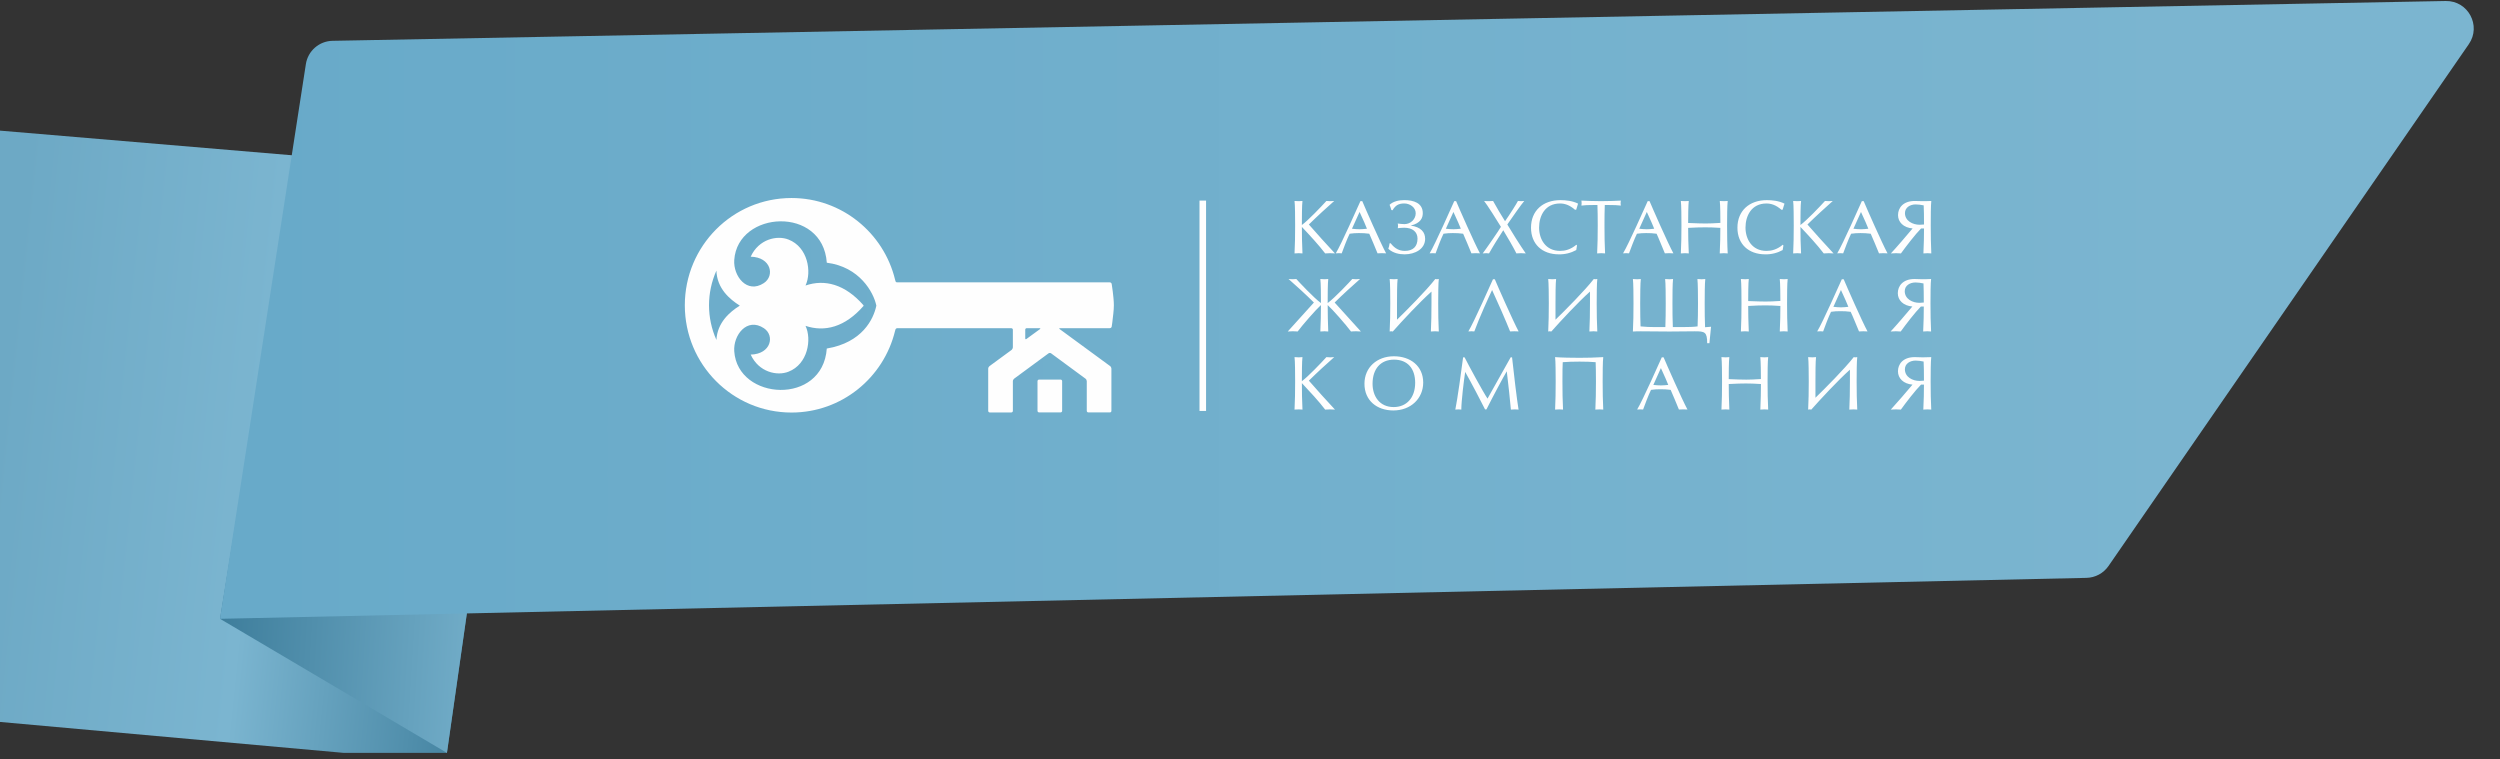 <?xml version="1.0" encoding="UTF-8"?> <svg xmlns="http://www.w3.org/2000/svg" width="303" height="92" viewBox="0 0 303 92" fill="none"><rect x="0" y="0" width="303" height="92" fill="#333333" stroke="none"/> <path d="M0 15.833L64.167 21.25L54.167 91.25H41.667L0 87.5V15.833Z" fill="url(#paint0_linear_176_189)"></path> <path d="M35.833 18.75L64.167 21.25L54.167 91.25L26.667 75L35.833 18.75Z" fill="url(#paint1_linear_176_189)"></path> <path d="M37.071 7.77L26.667 75L252.881 70.037C253.95 70.014 254.943 69.479 255.551 68.599L299.223 5.349C300.766 3.114 299.133 0.071 296.417 0.122L40.303 4.947C38.682 4.978 37.319 6.169 37.071 7.77Z" fill="url(#paint2_linear_176_189)"></path> <path fill-rule="evenodd" clip-rule="evenodd" d="M134.736 34.404C134.722 34.353 134.693 34.307 134.652 34.275C134.61 34.242 134.559 34.223 134.507 34.222H108.708C108.661 34.217 108.618 34.196 108.585 34.163C108.551 34.13 108.53 34.087 108.524 34.04C108.508 33.993 108.495 33.946 108.484 33.897C107.108 28.218 102.003 24 95.932 24C88.779 24 83 29.822 83 37C83 44.178 88.779 50 95.932 50C102.003 50 107.108 45.786 108.484 40.092C108.495 40.048 108.508 40.005 108.524 39.962C108.533 39.915 108.556 39.872 108.592 39.839C108.627 39.806 108.672 39.786 108.72 39.781H122.577C122.625 39.781 122.671 39.801 122.705 39.834C122.738 39.868 122.758 39.914 122.759 39.962V42.105C122.75 42.218 122.7 42.324 122.617 42.401L119.928 44.374C119.883 44.41 119.845 44.455 119.818 44.506C119.791 44.557 119.775 44.613 119.771 44.671V49.802C119.772 49.851 119.791 49.898 119.826 49.932C119.86 49.967 119.907 49.987 119.955 49.987H122.578C122.627 49.986 122.673 49.967 122.707 49.932C122.741 49.897 122.76 49.851 122.76 49.802V46.191C122.763 46.134 122.779 46.078 122.805 46.027C122.832 45.976 122.868 45.931 122.913 45.895L127.09 42.819C127.135 42.792 127.186 42.778 127.238 42.778C127.29 42.778 127.341 42.792 127.386 42.819L131.563 45.895C131.608 45.931 131.645 45.976 131.671 46.027C131.697 46.078 131.713 46.134 131.717 46.191V49.797C131.717 49.846 131.736 49.893 131.77 49.927C131.804 49.962 131.85 49.982 131.898 49.983H134.521C134.545 49.983 134.569 49.979 134.592 49.97C134.614 49.961 134.635 49.947 134.652 49.93C134.668 49.913 134.682 49.892 134.69 49.869C134.699 49.846 134.703 49.822 134.702 49.797V44.666C134.698 44.609 134.683 44.553 134.657 44.502C134.63 44.45 134.593 44.406 134.548 44.37L128.437 39.89C128.354 39.82 128.367 39.775 128.48 39.775H134.508C134.561 39.774 134.612 39.755 134.653 39.722C134.695 39.69 134.724 39.644 134.737 39.593C134.737 39.593 134.863 38.802 134.934 38.012C134.974 37.676 134.996 37.338 135 37C135 36.04 134.736 34.404 134.736 34.404ZM86.829 41.199C86.238 39.879 85.933 38.448 85.933 37C85.933 35.552 86.238 34.121 86.829 32.801C86.899 34.955 88.414 36.252 89.663 37.042C88.429 37.815 86.943 39.1 86.829 41.199ZM100.207 42.242C99.718 49.179 89.409 48.569 88.991 42.582C88.853 40.621 90.536 38.423 92.581 39.776C93.929 40.665 93.465 42.918 90.984 42.977C91.964 45.12 94.194 45.598 95.569 45.048C97.925 44.132 98.4 41.114 97.629 39.494C99.945 40.269 102.411 39.66 104.656 37.083V37C102.411 34.434 99.945 33.814 97.629 34.605C98.4 32.969 97.924 29.952 95.569 29.035C94.196 28.486 91.964 28.964 90.984 31.11C93.465 31.167 93.929 33.422 92.581 34.308C90.535 35.66 88.853 33.462 88.991 31.502C89.412 25.512 99.721 24.905 100.209 31.841C104.15 32.336 105.874 35.395 106.214 37.044C105.873 38.689 104.5 41.523 100.207 42.242ZM126.042 39.889L124.398 41.088C124.316 41.146 124.26 41.116 124.26 41.002V39.958C124.259 39.934 124.263 39.909 124.271 39.887C124.28 39.864 124.293 39.843 124.31 39.826C124.327 39.809 124.348 39.796 124.37 39.787C124.393 39.779 124.417 39.775 124.441 39.776H125.999C126.097 39.776 126.124 39.818 126.042 39.889ZM128.551 46.006C128.599 46.007 128.644 46.027 128.678 46.062C128.712 46.096 128.731 46.142 128.731 46.191V49.797C128.731 49.846 128.712 49.892 128.679 49.927C128.645 49.961 128.599 49.981 128.551 49.982H125.928C125.88 49.981 125.834 49.961 125.8 49.927C125.766 49.892 125.747 49.846 125.747 49.797V46.191C125.748 46.143 125.767 46.097 125.801 46.062C125.834 46.028 125.88 46.008 125.928 46.006L128.551 46.006Z" fill="#FEFEFE"></path> <path fill-rule="evenodd" clip-rule="evenodd" d="M233.19 27.209C233.072 27.227 232.738 27.241 232.665 27.241C231.827 27.241 230.881 26.777 230.881 25.827C230.881 25.151 231.497 24.776 232.18 24.776C232.507 24.783 232.831 24.821 233.151 24.89C233.182 25.326 233.19 26.33 233.19 27.209ZM234.074 30.714C234.024 29.755 234.007 28.422 234.007 27.323C234.007 26.331 234.014 24.84 234.074 24.358C233.819 24.376 233.163 24.381 233.045 24.381C232.837 24.381 232.32 24.358 232.067 24.358C230.657 24.358 230.041 25.196 230.041 26.07C230.041 26.926 230.703 27.59 231.808 27.687C231.092 28.547 229.837 30.007 229.175 30.714C229.339 30.701 229.651 30.687 229.805 30.687C229.995 30.687 230.204 30.701 230.394 30.714C231.002 29.877 232.139 28.389 232.837 27.687H233.19C233.19 28.435 233.173 29.755 233.118 30.714C233.263 30.705 233.517 30.687 233.628 30.687C233.699 30.686 233.934 30.705 234.074 30.714ZM226.443 27.723C226.145 27.759 225.755 27.786 225.551 27.786C225.246 27.782 224.94 27.761 224.636 27.723L225.551 25.689C226.077 26.83 226.253 27.237 226.443 27.723ZM228.769 30.705C228.103 29.476 226.208 25.168 225.88 24.381H225.654C225.359 25.029 223.36 29.571 222.671 30.705C222.762 30.696 222.926 30.687 223.052 30.687C223.157 30.687 223.293 30.701 223.392 30.705C223.562 30.25 224.055 28.912 224.354 28.328C224.725 28.273 225.101 28.247 225.477 28.25C225.897 28.246 226.316 28.272 226.732 28.328C226.968 28.817 227.485 30.12 227.734 30.705C227.884 30.696 228.142 30.687 228.26 30.687C228.378 30.687 228.625 30.701 228.769 30.705ZM222.227 30.714C221.395 29.827 219.837 28.105 219.062 27.209C220.05 26.237 221.277 25.119 222.134 24.358C222.012 24.363 221.803 24.381 221.667 24.381C221.531 24.381 221.341 24.363 221.187 24.358C220.531 25.083 218.978 26.709 218.214 27.269C218.214 26.331 218.223 24.84 218.29 24.358C218.14 24.363 217.929 24.381 217.846 24.381C217.729 24.381 217.493 24.363 217.33 24.358C217.393 24.84 217.402 26.331 217.402 27.323C217.402 28.421 217.384 29.755 217.33 30.714C217.475 30.705 217.729 30.687 217.833 30.687C217.905 30.687 218.14 30.705 218.29 30.714C218.231 29.755 218.214 28.422 218.214 27.505C219.155 28.491 220.302 29.743 221.036 30.714C221.191 30.701 221.49 30.687 221.644 30.687C221.84 30.686 222.039 30.7 222.23 30.713L222.227 30.714ZM216.28 24.679C215.601 24.341 214.802 24.256 214.145 24.256C212.011 24.256 210.577 25.549 210.577 27.596C210.577 29.599 211.937 30.826 213.944 30.826C214.683 30.842 215.413 30.663 216.06 30.306L216.15 29.757L216.078 29.659C215.363 30.262 214.678 30.41 214.098 30.41C212.33 30.41 211.555 28.975 211.555 27.586C211.555 26.145 212.289 24.663 214.089 24.663C214.641 24.663 215.24 24.832 215.906 25.423H216.052L216.28 24.679ZM209.399 30.714C209.34 29.755 209.323 28.422 209.323 27.323C209.323 26.331 209.335 24.84 209.399 24.358C209.249 24.363 209.033 24.381 208.955 24.381C208.837 24.381 208.601 24.363 208.438 24.358C208.501 24.84 208.51 26.331 208.51 27.016C207.746 27.066 207.12 27.087 206.726 27.087C206.32 27.087 205.557 27.066 204.602 27.025C204.602 26.331 204.616 24.84 204.679 24.358C204.53 24.363 204.317 24.381 204.236 24.381C204.118 24.381 203.881 24.363 203.718 24.358C203.782 24.84 203.791 26.331 203.791 27.323C203.791 28.421 203.773 29.755 203.718 30.714C203.864 30.705 204.118 30.687 204.228 30.687C204.295 30.687 204.532 30.705 204.681 30.714C204.622 29.755 204.604 28.328 204.604 27.619C205.555 27.565 206.144 27.552 206.675 27.552C207.173 27.552 207.744 27.565 208.505 27.619C208.505 28.309 208.488 29.755 208.433 30.714C208.578 30.705 208.833 30.687 208.943 30.687C209.015 30.686 209.25 30.705 209.399 30.714ZM200.49 27.722C200.191 27.758 199.801 27.785 199.594 27.785C199.288 27.781 198.982 27.76 198.678 27.722L199.594 25.689C200.119 26.83 200.3 27.236 200.49 27.722ZM202.815 30.704C202.145 29.475 200.255 25.168 199.927 24.38H199.701C199.402 25.028 197.407 29.57 196.714 30.704C196.804 30.695 196.969 30.686 197.093 30.686C197.203 30.686 197.339 30.7 197.438 30.704C197.602 30.25 198.101 28.911 198.396 28.327C198.768 28.273 199.143 28.247 199.519 28.249C199.94 28.245 200.361 28.271 200.779 28.327C201.015 28.814 201.525 30.119 201.78 30.704C201.924 30.695 202.186 30.686 202.304 30.686C202.423 30.686 202.67 30.7 202.815 30.704ZM196.443 24.916C196.435 24.821 196.416 24.685 196.416 24.628C196.416 24.555 196.435 24.42 196.443 24.312C195.991 24.34 194.89 24.38 194.055 24.38C193.235 24.38 192.12 24.34 191.667 24.312C191.676 24.42 191.695 24.555 191.695 24.628C191.695 24.685 191.676 24.821 191.667 24.916C191.984 24.87 192.456 24.843 193.44 24.843H193.609C193.637 25.326 193.646 26.641 193.646 27.322C193.646 28.42 193.628 29.754 193.573 30.713C193.718 30.704 193.972 30.686 194.083 30.686C194.155 30.686 194.39 30.704 194.535 30.713C194.481 29.754 194.463 28.421 194.463 27.322C194.463 26.641 194.473 25.326 194.5 24.843H194.67C195.663 24.845 196.13 24.87 196.448 24.916H196.443ZM191.261 24.678C190.582 24.34 189.785 24.256 189.126 24.256C186.987 24.256 185.558 25.548 185.558 27.595C185.558 29.599 186.923 30.825 188.925 30.825C189.665 30.841 190.396 30.662 191.043 30.305L191.133 29.757L191.06 29.658C190.345 30.261 189.66 30.409 189.08 30.409C187.313 30.409 186.538 28.974 186.538 27.585C186.538 26.144 187.272 24.662 189.07 24.662C189.624 24.662 190.218 24.831 190.888 25.422H191.034L191.261 24.678ZM184.921 30.713C184.326 29.869 183.014 27.785 182.687 27.209C183.359 26.227 184.35 24.821 184.74 24.357C184.623 24.374 184.505 24.382 184.386 24.38C184.249 24.381 184.111 24.374 183.975 24.357C183.805 24.695 182.986 25.993 182.411 26.812C182.053 26.263 181.306 24.993 180.961 24.357C180.801 24.373 180.64 24.38 180.48 24.38C180.281 24.38 180.118 24.38 179.873 24.357C180.136 24.654 181.657 27.047 181.912 27.492C181.742 27.821 180.072 30.236 179.703 30.713C179.821 30.7 180.002 30.686 180.124 30.686C180.241 30.688 180.357 30.697 180.473 30.713C180.872 29.988 181.624 28.771 182.195 27.906C182.705 28.751 183.423 29.969 183.787 30.713C183.957 30.704 184.168 30.686 184.321 30.686C184.507 30.686 184.728 30.7 184.928 30.713H184.921ZM177.045 27.722C176.746 27.758 176.356 27.785 176.148 27.785C175.843 27.781 175.54 27.76 175.237 27.722L176.155 25.689C176.681 26.83 176.862 27.236 177.052 27.722H177.045ZM179.37 30.704C178.699 29.475 176.81 25.168 176.482 24.38H176.254C175.961 25.028 173.96 29.57 173.273 30.704C173.358 30.695 173.528 30.686 173.649 30.686C173.769 30.686 173.893 30.7 173.994 30.704C174.157 30.25 174.655 28.911 174.953 28.327C175.326 28.272 175.702 28.246 176.078 28.249C176.498 28.245 176.917 28.271 177.333 28.327C177.569 28.817 178.087 30.119 178.335 30.704C178.48 30.695 178.743 30.686 178.861 30.686C178.98 30.686 179.232 30.7 179.377 30.704H179.37ZM172.723 28.921C172.723 28.15 172.238 27.524 170.978 27.34C172.205 27.047 172.441 26.394 172.441 25.834C172.441 24.591 171.312 24.253 170.194 24.253C169.514 24.253 168.834 24.422 168.417 24.821C168.503 25.028 168.576 25.24 168.634 25.456L168.779 25.483C169.119 24.898 169.504 24.659 170.194 24.659C170.85 24.659 171.584 25.105 171.584 25.852C171.584 26.542 170.995 27.164 170.211 27.164C169.941 27.156 169.671 27.132 169.404 27.091C169.431 27.188 169.443 27.288 169.44 27.389C169.441 27.479 169.432 27.57 169.414 27.659C169.672 27.624 169.933 27.604 170.194 27.601C171.185 27.601 171.803 28.091 171.803 28.921C171.803 29.893 171.249 30.407 170.265 30.407C169.595 30.407 169.059 30.137 168.544 29.478L168.417 29.495C168.393 29.721 168.341 29.944 168.263 30.158C168.878 30.702 169.613 30.825 170.248 30.825C171.492 30.822 172.729 30.196 172.729 28.921H172.723ZM165.671 27.722C165.373 27.758 164.983 27.785 164.775 27.785C164.469 27.781 164.163 27.76 163.859 27.722L164.78 25.689C165.305 26.83 165.486 27.236 165.674 27.722H165.671ZM167.997 30.704C167.325 29.475 165.436 25.168 165.108 24.38H164.882C164.583 25.028 162.584 29.57 161.896 30.704C161.986 30.695 162.151 30.686 162.277 30.686C162.385 30.686 162.521 30.7 162.616 30.704C162.78 30.25 163.278 28.911 163.577 28.327C163.947 28.273 164.321 28.247 164.695 28.249C165.117 28.245 165.538 28.271 165.956 28.327C166.192 28.817 166.704 30.119 166.958 30.704C167.103 30.695 167.365 30.686 167.483 30.686C167.602 30.686 167.856 30.7 168.002 30.704H167.997ZM161.795 30.713C160.964 29.827 159.409 28.105 158.635 27.209C159.618 26.237 160.843 25.119 161.707 24.358C161.58 24.363 161.373 24.381 161.236 24.381C161.099 24.381 160.914 24.363 160.76 24.358C160.098 25.083 158.551 26.709 157.787 27.269C157.787 26.331 157.795 24.84 157.858 24.358C157.714 24.363 157.496 24.381 157.414 24.381C157.297 24.381 157.061 24.363 156.897 24.358C156.962 24.84 156.97 26.331 156.97 27.323C156.97 28.421 156.953 29.755 156.897 30.714C157.043 30.705 157.297 30.687 157.407 30.687C157.478 30.687 157.715 30.705 157.859 30.714C157.805 29.755 157.788 28.422 157.788 27.505C158.722 28.491 159.877 29.743 160.61 30.714C160.764 30.701 161.059 30.687 161.213 30.687C161.408 30.686 161.612 30.7 161.798 30.713H161.795Z" fill="#FEFEFE"></path> <path fill-rule="evenodd" clip-rule="evenodd" d="M233.164 36.667C233.047 36.686 232.707 36.703 232.639 36.703C231.796 36.703 230.855 36.24 230.855 35.289C230.855 34.613 231.471 34.235 232.16 34.235C232.486 34.242 232.81 34.281 233.128 34.353C233.151 34.79 233.164 35.794 233.164 36.667ZM234.049 40.177C233.994 39.218 233.976 37.884 233.976 36.785C233.976 35.793 233.985 34.298 234.049 33.815C233.785 33.834 233.133 33.843 233.015 33.843C232.812 33.843 232.294 33.815 232.041 33.815C230.632 33.815 230.015 34.66 230.015 35.533C230.015 36.389 230.672 37.053 231.778 37.149C231.062 38.01 229.807 39.47 229.144 40.177C229.308 40.158 229.626 40.149 229.779 40.149C229.969 40.149 230.174 40.158 230.368 40.177C230.971 39.338 232.113 37.847 232.812 37.149H233.164C233.164 37.893 233.147 39.218 233.088 40.177C233.237 40.168 233.491 40.149 233.597 40.149C233.668 40.15 233.903 40.168 234.049 40.177ZM224.02 37.186C223.722 37.222 223.422 37.243 223.123 37.25C222.816 37.245 222.511 37.224 222.207 37.186L223.123 35.147C223.648 36.295 223.829 36.695 224.02 37.186ZM226.344 40.169C225.673 38.935 223.783 34.632 223.456 33.844H223.23C222.931 34.492 220.936 39.029 220.243 40.169C220.334 40.159 220.498 40.15 220.624 40.15C220.732 40.15 220.869 40.159 220.964 40.169C221.126 39.714 221.626 38.375 221.92 37.791C222.292 37.734 222.668 37.708 223.044 37.714C223.464 37.708 223.883 37.733 224.299 37.791C224.547 38.28 225.057 39.582 225.312 40.169C225.457 40.159 225.72 40.15 225.838 40.15C225.956 40.15 226.195 40.159 226.344 40.169ZM216.665 40.178C216.61 39.218 216.592 37.885 216.592 36.786C216.592 35.794 216.601 34.298 216.665 33.816C216.52 33.825 216.302 33.844 216.225 33.844C216.107 33.844 215.867 33.825 215.708 33.816C215.767 34.298 215.781 35.794 215.781 36.475C215.016 36.529 214.385 36.547 213.997 36.547C213.593 36.547 212.832 36.529 211.881 36.488C211.881 35.794 211.889 34.298 211.953 33.816C211.807 33.825 211.595 33.844 211.514 33.844C211.396 33.844 211.16 33.825 210.997 33.816C211.061 34.298 211.068 35.794 211.068 36.786C211.068 37.884 211.051 39.218 210.997 40.178C211.142 40.169 211.396 40.15 211.5 40.15C211.572 40.15 211.807 40.169 211.953 40.178C211.898 39.218 211.881 37.791 211.881 37.083C212.832 37.028 213.422 37.011 213.952 37.011C214.45 37.011 215.021 37.028 215.782 37.083C215.782 37.772 215.764 39.218 215.709 40.178C215.855 40.169 216.109 40.15 216.213 40.15C216.285 40.15 216.52 40.169 216.665 40.178ZM207.379 39.601L206.654 39.66C206.618 38.935 206.608 37.746 206.608 36.789C206.608 35.797 206.618 34.301 206.681 33.819C206.535 33.828 206.324 33.847 206.241 33.847C206.119 33.847 205.884 33.828 205.725 33.819C205.784 34.301 205.797 35.797 205.797 36.789C205.797 37.887 205.784 38.59 205.748 39.559C205.323 39.622 204.619 39.643 203.908 39.643H202.748C202.711 38.648 202.701 37.887 202.701 36.788C202.701 35.796 202.711 34.3 202.774 33.818C202.629 33.827 202.412 33.846 202.33 33.846C202.213 33.846 201.977 33.827 201.813 33.818C201.877 34.3 201.886 35.796 201.886 36.788C201.886 37.886 201.877 38.646 201.841 39.643H200.585C200.001 39.646 199.417 39.618 198.836 39.559C198.809 39.008 198.791 37.888 198.791 36.789C198.791 35.797 198.804 34.301 198.868 33.819C198.719 33.828 198.505 33.847 198.424 33.847C198.306 33.847 198.07 33.828 197.907 33.819C197.97 34.301 197.979 35.797 197.979 36.789C197.979 37.887 197.963 39.221 197.907 40.18C198.107 40.162 198.542 40.153 198.868 40.153C200.023 40.153 201.479 40.18 202.351 40.18C203.224 40.18 204.966 40.153 205.401 40.153C206.611 40.153 206.911 40.225 206.911 41.594H207.182L207.379 39.601ZM193.593 40.178C193.539 39.218 193.52 37.885 193.52 36.786C193.52 35.794 193.53 34.298 193.593 33.816C193.516 33.833 193.437 33.843 193.357 33.844C193.293 33.845 193.229 33.835 193.168 33.816C192.063 35.236 189.668 37.642 188.527 38.746V36.786C188.527 35.794 188.536 34.298 188.599 33.816C188.454 33.825 188.241 33.844 188.159 33.844C188.037 33.844 187.802 33.825 187.643 33.816C187.702 34.298 187.716 35.794 187.716 36.786C187.716 37.884 187.697 39.218 187.643 40.178C187.7 40.158 187.759 40.149 187.819 40.15C187.888 40.149 187.957 40.158 188.023 40.178C189.127 38.925 191.287 36.61 192.705 35.34V36.786C192.705 37.884 192.687 39.218 192.633 40.178C192.778 40.169 193.032 40.15 193.142 40.15C193.213 40.15 193.448 40.169 193.593 40.178ZM184.058 40.169C183.392 38.935 181.497 34.632 181.17 33.844H180.949C180.651 34.492 178.655 39.029 177.963 40.169C178.053 40.159 178.217 40.15 178.343 40.15C178.448 40.15 178.584 40.159 178.687 40.169C179.318 38.439 180.505 35.857 180.841 35.151C181.462 36.488 182.531 38.925 183.025 40.169C183.174 40.159 183.433 40.15 183.551 40.15C183.669 40.15 183.913 40.159 184.058 40.169ZM174.383 40.178C174.327 39.218 174.31 37.885 174.31 36.786C174.31 35.794 174.32 34.298 174.383 33.816C174.305 33.833 174.226 33.842 174.146 33.844C174.082 33.845 174.018 33.835 173.956 33.816C172.852 35.236 170.454 37.642 169.316 38.746V36.786C169.316 35.794 169.325 34.298 169.389 33.816C169.244 33.825 169.026 33.844 168.945 33.844C168.827 33.844 168.591 33.825 168.428 33.816C168.491 34.298 168.5 35.794 168.5 36.786C168.5 37.884 168.482 39.218 168.428 40.178C168.486 40.158 168.548 40.149 168.609 40.15C168.677 40.149 168.744 40.158 168.809 40.178C169.913 38.925 172.071 36.61 173.495 35.34V36.786C173.495 37.884 173.476 39.218 173.422 40.178C173.567 40.169 173.821 40.15 173.931 40.15C173.999 40.15 174.237 40.169 174.383 40.178ZM164.939 40.178L161.761 36.667C162.631 35.793 164.055 34.5 164.839 33.815C164.703 33.834 164.44 33.843 164.349 33.843C164.259 33.843 164.023 33.825 163.896 33.815C163.601 34.153 161.78 36.096 160.914 36.73C160.914 35.793 160.923 34.298 160.983 33.815C160.841 33.825 160.624 33.843 160.543 33.843C160.425 33.843 160.189 33.825 160.025 33.815C160.089 34.298 160.098 35.793 160.098 36.73C159.228 36.1 157.41 34.149 157.112 33.815C156.985 33.825 156.763 33.843 156.659 33.843C156.574 33.843 156.305 33.834 156.169 33.815C156.958 34.5 158.378 35.793 159.246 36.667L156.074 40.178C156.251 40.159 156.509 40.15 156.632 40.15C156.802 40.15 157.13 40.159 157.275 40.178C157.858 39.389 159.5 37.512 160.098 36.976C160.098 37.885 160.071 39.408 160.025 40.178C160.171 40.169 160.425 40.15 160.535 40.15C160.607 40.15 160.843 40.169 160.984 40.178C160.943 39.408 160.916 37.885 160.916 36.976C161.51 37.51 163.159 39.389 163.74 40.178C163.88 40.159 164.206 40.15 164.378 40.15C164.503 40.15 164.756 40.159 164.939 40.178Z" fill="#FEFEFE"></path> <path fill-rule="evenodd" clip-rule="evenodd" d="M233.183 46.135C233.065 46.153 232.729 46.17 232.657 46.17C231.814 46.17 230.873 45.706 230.873 44.756C230.873 44.081 231.485 43.702 232.174 43.702C232.5 43.708 232.825 43.748 233.144 43.819C233.173 44.251 233.183 45.26 233.183 46.135ZM234.067 49.643C234.012 48.68 233.994 47.352 233.994 46.248C233.994 45.26 234.004 43.765 234.067 43.283C233.804 43.301 233.155 43.31 233.038 43.31C232.829 43.31 232.313 43.283 232.059 43.283C230.649 43.283 230.033 44.127 230.033 45C230.033 45.855 230.691 46.52 231.796 46.617C231.079 47.472 229.825 48.932 229.163 49.643C229.327 49.626 229.644 49.617 229.797 49.617C229.988 49.617 230.197 49.626 230.387 49.643C230.994 48.799 232.132 47.314 232.829 46.617H233.183C233.183 47.359 233.164 48.68 233.106 49.643C233.255 49.634 233.509 49.617 233.616 49.617C233.687 49.617 233.922 49.634 234.067 49.643ZM225.098 49.643C225.043 48.68 225.025 47.352 225.025 46.248C225.025 45.26 225.034 43.765 225.098 43.283C225.02 43.3 224.942 43.308 224.862 43.31C224.798 43.31 224.734 43.301 224.672 43.283C223.568 44.697 221.173 47.107 220.032 48.207V46.248C220.032 45.26 220.04 43.765 220.103 43.283C219.96 43.292 219.747 43.31 219.665 43.31C219.547 43.31 219.311 43.292 219.147 43.283C219.207 43.765 219.221 45.26 219.221 46.248C219.221 47.352 219.202 48.68 219.147 49.643C219.205 49.625 219.265 49.616 219.325 49.617C219.394 49.616 219.462 49.625 219.528 49.643C220.633 48.391 222.791 46.071 224.21 44.806V46.248C224.21 47.352 224.192 48.68 224.137 49.643C224.282 49.634 224.536 49.617 224.647 49.617C224.717 49.617 224.953 49.634 225.098 49.643ZM214.303 49.643C214.249 48.68 214.23 47.352 214.23 46.248C214.23 45.26 214.24 43.765 214.303 43.283C214.159 43.292 213.941 43.31 213.859 43.31C213.741 43.31 213.506 43.292 213.349 43.283C213.409 43.765 213.423 45.26 213.423 45.94C212.658 45.995 212.027 46.013 211.639 46.013C211.231 46.013 210.474 45.995 209.522 45.95C209.522 45.26 209.531 43.765 209.595 43.283C209.449 43.292 209.236 43.31 209.15 43.31C209.033 43.31 208.797 43.292 208.64 43.283C208.699 43.765 208.712 45.26 208.712 46.248C208.712 47.352 208.695 48.68 208.64 49.643C208.781 49.634 209.035 49.617 209.142 49.617C209.216 49.617 209.451 49.634 209.596 49.643C209.542 48.68 209.524 47.252 209.524 46.544C210.476 46.494 211.06 46.477 211.595 46.477C212.093 46.477 212.665 46.494 213.426 46.544C213.426 47.233 213.407 48.68 213.353 49.643C213.493 49.634 213.747 49.617 213.857 49.617C213.922 49.617 214.159 49.634 214.303 49.643ZM202.194 46.652C201.899 46.684 201.515 46.711 201.301 46.711C200.995 46.708 200.689 46.688 200.385 46.652L201.301 44.612C201.823 45.756 202.004 46.161 202.194 46.652ZM204.519 49.634C203.853 48.4 201.959 44.098 201.631 43.31H201.408C201.109 43.958 199.114 48.495 198.422 49.634C198.513 49.626 198.677 49.617 198.803 49.617C198.907 49.617 199.043 49.626 199.143 49.634C199.312 49.18 199.804 47.841 200.103 47.252C200.475 47.198 200.851 47.172 201.227 47.175C201.647 47.171 202.067 47.197 202.483 47.252C202.718 47.743 203.235 49.049 203.484 49.634C203.633 49.626 203.892 49.617 204.01 49.617C204.127 49.617 204.374 49.626 204.519 49.634ZM194.314 49.643C194.259 48.68 194.242 47.352 194.242 46.248C194.242 45.26 194.25 43.765 194.314 43.283C193.425 43.346 192.179 43.367 191.436 43.367C190.552 43.367 189.301 43.349 188.477 43.283C188.539 43.765 188.549 45.26 188.549 46.248C188.549 47.352 188.532 48.68 188.477 49.643C188.622 49.634 188.876 49.617 188.986 49.617C189.059 49.617 189.295 49.634 189.44 49.643C189.386 48.68 189.367 47.352 189.367 46.248C189.367 45.26 189.376 44.211 189.404 43.896C189.979 43.851 190.641 43.828 191.439 43.828C192.309 43.828 192.752 43.851 193.393 43.896C193.411 44.211 193.429 45.27 193.429 46.248C193.429 47.352 193.411 48.68 193.357 49.643C193.502 49.634 193.756 49.617 193.867 49.617C193.933 49.617 194.169 49.634 194.314 49.643ZM184.049 49.643C183.858 48.504 183.46 45.198 183.261 43.31H183.091C182.162 44.972 181.029 46.977 180.288 48.311C179.771 47.551 177.945 44.192 177.51 43.31H177.328C177.158 44.716 176.631 48.446 176.386 49.643C176.512 49.625 176.639 49.616 176.766 49.617C176.882 49.617 176.997 49.626 177.111 49.643C177.111 48.63 177.446 45.891 177.582 45.075C178.371 46.477 179.481 48.604 179.988 49.617H180.158C180.955 48.031 182.265 45.576 182.621 45C182.771 46.125 183.066 48.969 183.12 49.644C183.28 49.627 183.44 49.618 183.6 49.618C183.75 49.617 183.9 49.626 184.049 49.643ZM171.519 46.396C171.519 48.216 170.467 49.337 168.913 49.337C167.196 49.336 166.354 48.013 166.354 46.513C166.354 44.684 167.347 43.589 168.96 43.589C170.63 43.593 171.519 44.697 171.519 46.396ZM172.492 46.368C172.492 44.378 170.963 43.18 168.94 43.18C166.891 43.18 165.372 44.526 165.372 46.513C165.372 48.54 166.872 49.747 168.874 49.747C170.992 49.747 172.492 48.292 172.492 46.368ZM161.798 49.643C160.964 48.756 159.409 47.035 158.635 46.135C159.618 45.161 160.843 44.044 161.707 43.283C161.58 43.292 161.373 43.31 161.236 43.31C161.099 43.31 160.914 43.292 160.76 43.283C160.098 44.008 158.551 45.639 157.787 46.198C157.787 45.26 157.795 43.765 157.858 43.283C157.714 43.292 157.496 43.31 157.414 43.31C157.297 43.31 157.061 43.292 156.897 43.283C156.962 43.765 156.97 45.26 156.97 46.248C156.97 47.352 156.953 48.68 156.897 49.643C157.043 49.634 157.297 49.617 157.407 49.617C157.478 49.617 157.715 49.634 157.859 49.643C157.805 48.68 157.788 47.352 157.788 46.434C158.722 47.425 159.877 48.673 160.61 49.643C160.764 49.626 161.059 49.617 161.213 49.617C161.408 49.617 161.612 49.626 161.798 49.643Z" fill="#FEFEFE"></path> <rect x="145.381" y="24.312" width="0.794" height="25.494" fill="#FEFEFE"></rect> <defs> <linearGradient id="paint0_linear_176_189" x1="1.73613e-06" y1="48.75" x2="64.167" y2="55.416" gradientUnits="userSpaceOnUse"> <stop stop-color="#6DA9C5"></stop> <stop offset="0.49" stop-color="#7BB5D0"></stop> <stop offset="1" stop-color="#3B7B99"></stop> </linearGradient> <linearGradient id="paint1_linear_176_189" x1="26.667" y1="50.394" x2="64.421" y2="52.778" gradientUnits="userSpaceOnUse"> <stop stop-color="#3B7B99"></stop> <stop offset="1" stop-color="#7BB5D0"></stop> </linearGradient> <linearGradient id="paint2_linear_176_189" x1="30.417" y1="37.5" x2="265" y2="37.5" gradientUnits="userSpaceOnUse"> <stop stop-color="#68AAC9"></stop> <stop offset="1" stop-color="#7BB5D0"></stop> </linearGradient> </defs> </svg> 